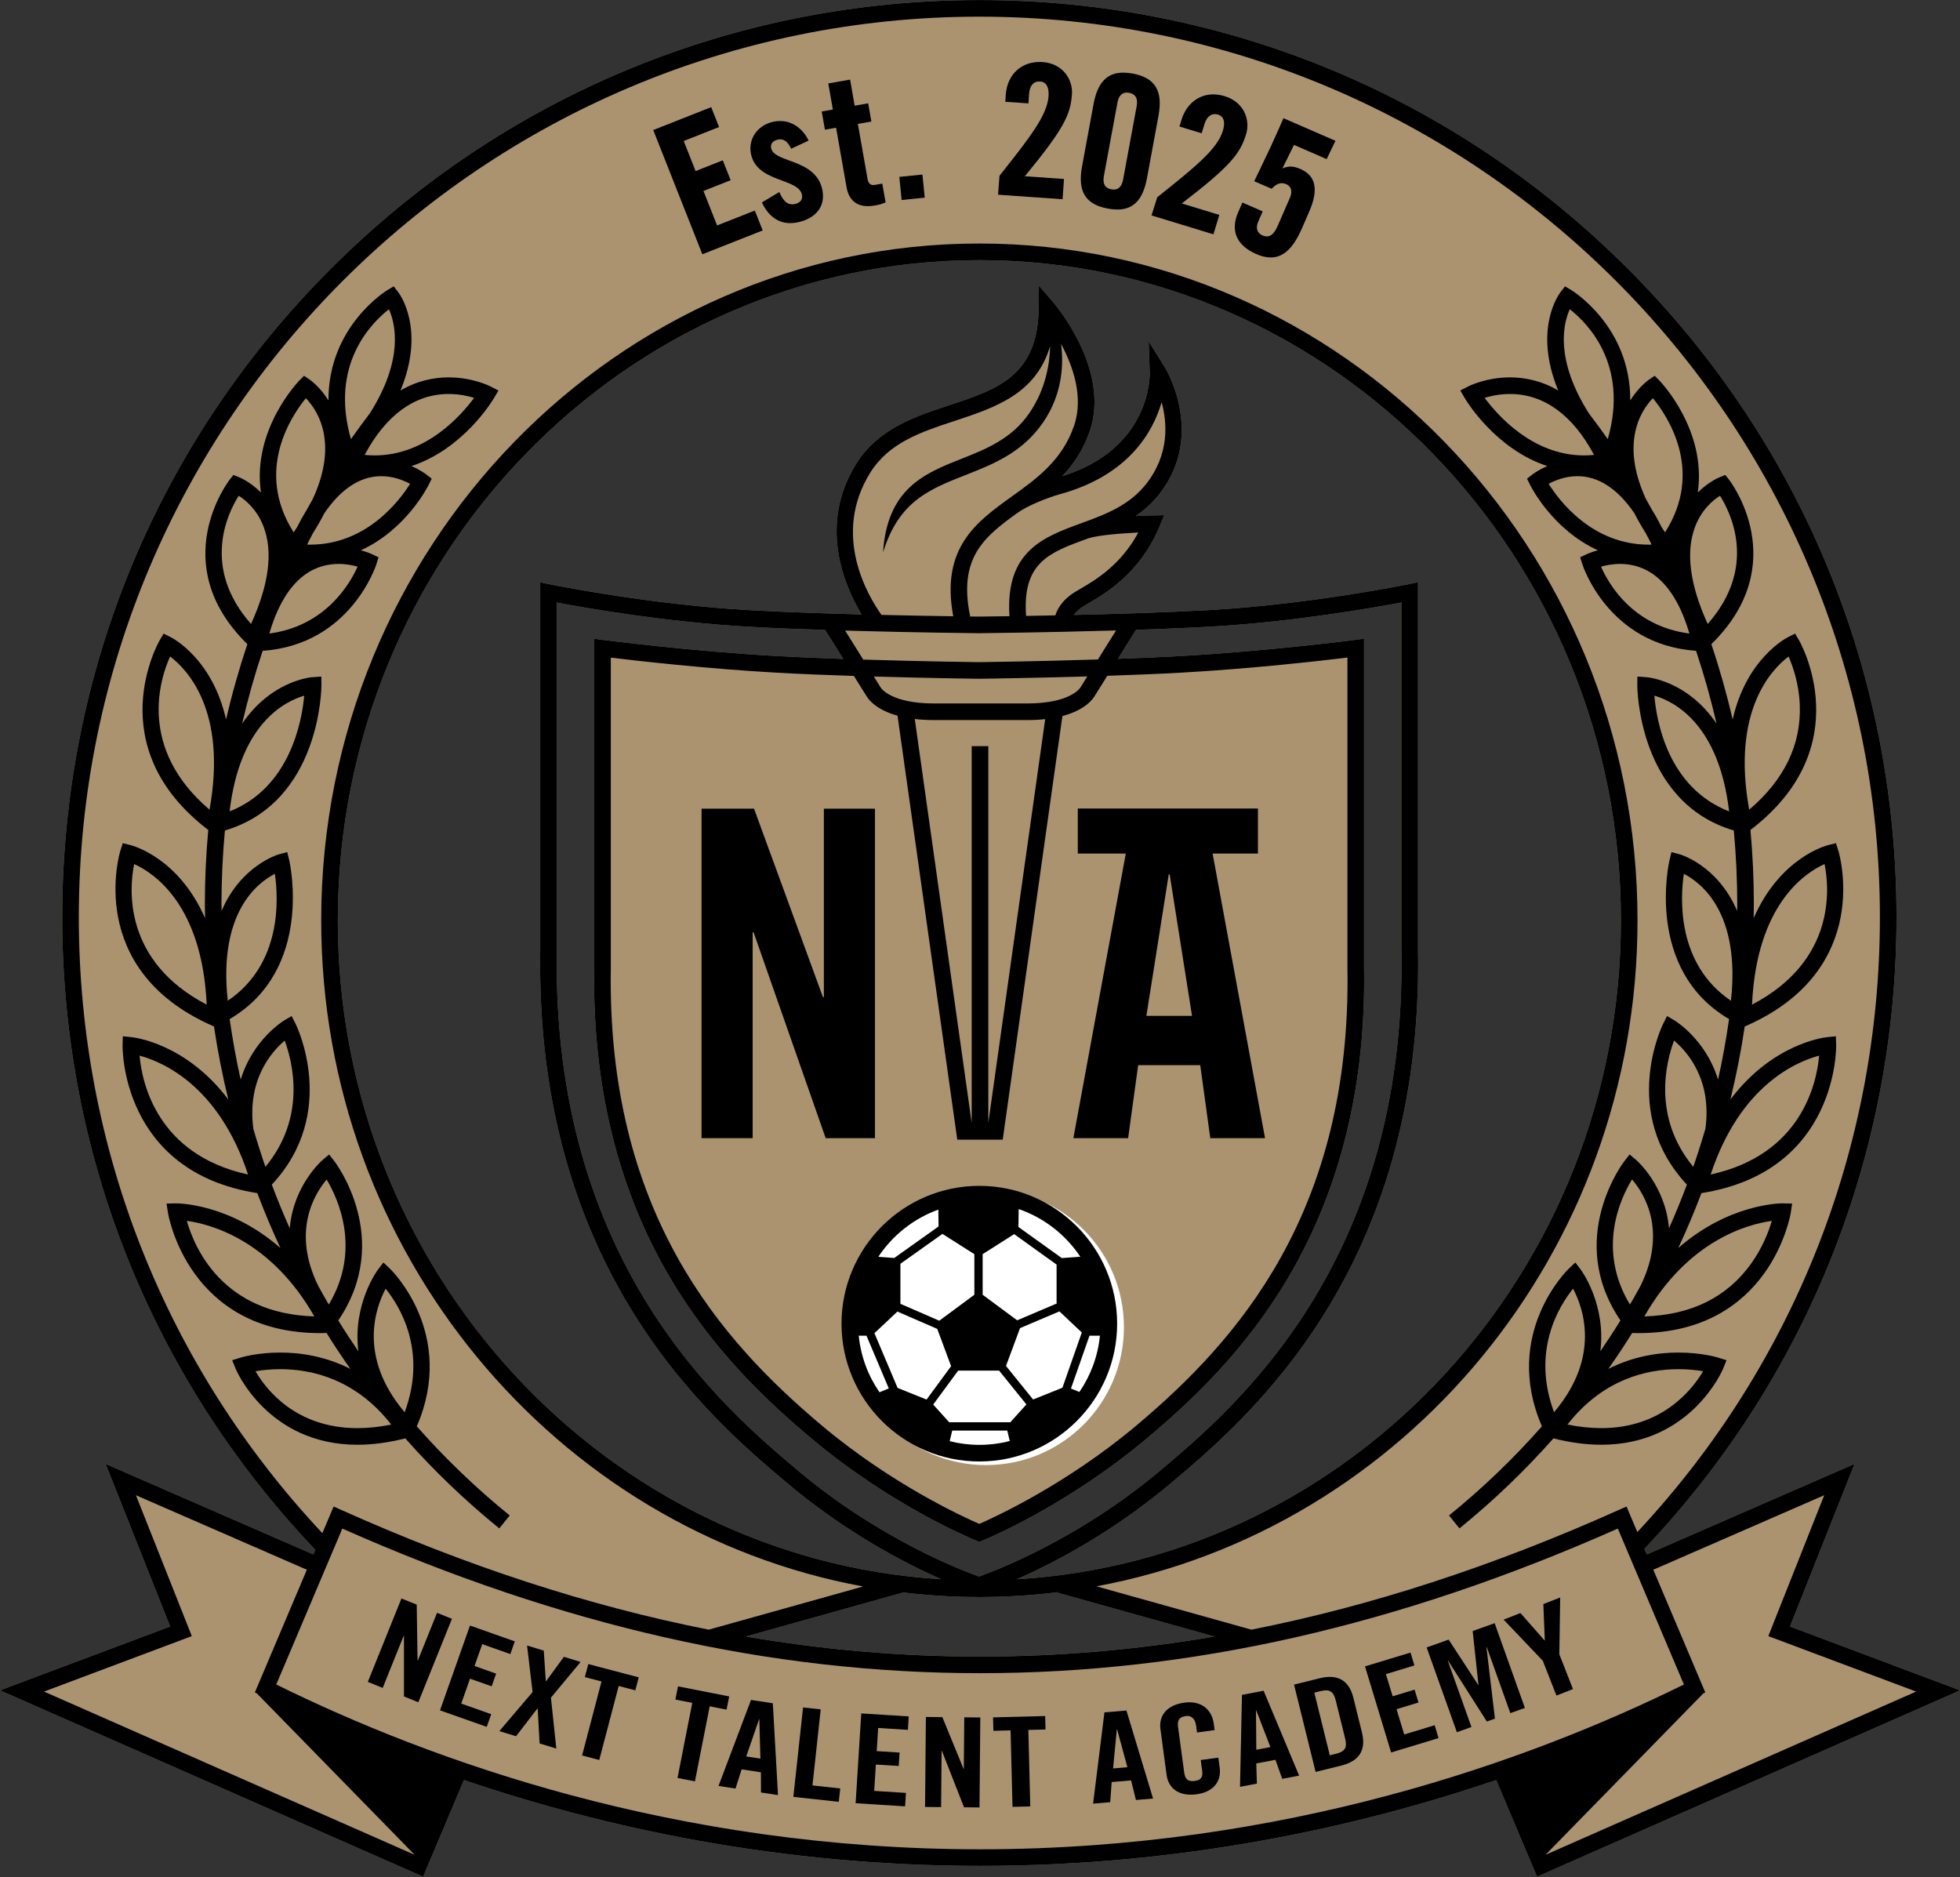 <svg xmlns="http://www.w3.org/2000/svg" xmlns:xlink="http://www.w3.org/1999/xlink" xmlns:serif="http://www.serif.com/" width="100%" height="100%" viewBox="0 0 2126 2036" xml:space="preserve" style="fill-rule:evenodd;clip-rule:evenodd;stroke-linejoin:round;stroke-miterlimit:2;"><rect x="0" y="0" width="2126" height="2036" fill="#333333" stroke="none"/>    <g transform="matrix(1,0,0,1,-5762.82,-654.148)">        <g transform="matrix(4.167,0,0,4.167,5580.75,0)">            <g transform="matrix(1,0,0,1,308.393,234.411)">                <path d="M0,333.642C9.377,329.507 24.645,321.622 39.934,308.775C59.666,292.198 105.87,253.374 104.418,169.758L104.418,74.121L101.819,74.657C101.564,74.709 76.016,79.924 49.884,81.378C39.15,81.975 26.043,82.376 14.84,82.636C15.333,81.943 16.172,81.067 17.599,80.217C17.891,80.042 18.217,79.853 18.568,79.649C22.93,77.12 32.006,71.857 37.08,59.735L38.363,56.67L35.041,56.739C34.595,56.747 33.014,56.786 30.928,56.887C33.206,55.332 35.354,53.431 37.23,50.995C49.107,35.569 38.685,18.433 38.577,18.262L34.305,11.407L34.581,19.486C34.61,20.307 34.971,39.232 11.846,46.503C14.768,43.38 17.313,39.632 18.967,34.809C24.424,18.901 10.092,1.987 9.48,1.274L5.729,-3.086L5.678,2.665C5.523,20.418 -5.145,23.934 -17.495,28.005C-26.654,31.024 -36.127,34.145 -41.851,43.344C-51.762,59.267 -44.873,75.11 -40.436,82.5C-50.137,82.246 -60.645,81.888 -69.539,81.393C-95.657,79.94 -121.22,74.724 -121.475,74.671L-124.072,74.137L-124.072,169.736C-125.525,253.39 -79.32,292.211 -59.59,308.789C-44.333,321.61 -29.101,329.488 -19.717,333.629C-107.184,328.314 -176.764,253.422 -176.764,162.113C-176.764,67.366 -101.85,-9.717 -9.767,-9.717C82.316,-9.717 157.23,67.366 157.23,162.113C157.23,253.486 87.553,328.42 0,333.642M-33.342,283.967L-35.766,284.961C-38.707,280.693 -40.627,275.669 -41.164,270.246L-39.149,270.246L-33.342,283.967ZM-31.104,263.962L-20.729,268.466L-17.12,278.178L-23.512,286.867L-31.051,283.834L-37.078,269.59L-31.104,263.962ZM-31.93,250.017L-36.071,249.71C-32.346,244.1 -26.879,239.745 -20.443,237.424L-20.387,241.808L-31.93,250.017ZM-11.013,259.542L-20.195,266.342L-30.314,261.948L-30.314,251.522L-19.375,243.742L-11.012,249.056L-11.071,249.056L-11.071,259.542L-11.013,259.542ZM-1.853,297.649C-4.385,298.306 -7.039,298.658 -9.774,298.658C-12.436,298.658 -15.021,298.323 -17.492,297.699L-16.828,294.937L-2.503,294.937L-1.853,297.649ZM-4.633,279.326L2.48,288.133L-1.713,292.775L-17.62,292.775L-21.784,288.165L-15.281,279.326L-4.633,279.326ZM10.334,251.725L10.334,262.003L10.289,261.899L0.076,266.239L-8.969,259.542L-8.909,259.542L-8.909,249.056L-8.97,249.056L-0.707,243.806L10.334,251.725ZM11.689,250.037L0.404,241.943L0.47,237.281C7.076,239.556 12.697,243.961 16.504,249.68L11.689,250.037ZM18.9,270.246L21.617,270.246C21.081,275.641 19.182,280.639 16.268,284.893L14.076,283.995L18.9,270.246ZM11.86,283.778L4.223,286.85L-2.836,278.112L0.821,268.272L11.073,263.915L16.902,269.407L11.86,283.778ZM-90.396,254.966C-79.05,274.263 -64.732,287.544 -53.526,296.957C-32.473,314.649 -11.467,323.225 -10.583,323.581L-9.771,323.91L-8.961,323.579C-8.082,323.222 12.819,314.632 33.872,296.947C45.078,287.53 59.396,274.247 70.74,254.953C84.295,231.902 90.896,204.755 90.369,174.301L90.369,88.82L87.926,89.14C87.703,89.168 65.293,92.074 42.384,93.349C37.419,93.624 31.873,93.858 26.301,94.054L31.018,86.511C37.629,86.292 44.231,86.023 50.124,85.695C71.694,84.496 92.875,80.763 100.094,79.398L100.094,169.794C101.512,251.389 56.41,289.283 37.152,305.464C15.986,323.248 -5.702,331.454 -9.85,332.924C-14.099,331.418 -35.682,323.23 -56.809,305.479C-76.066,289.298 -121.166,251.406 -119.748,169.772L-119.748,79.413C-112.531,80.778 -91.35,84.511 -69.778,85.71C-63.652,86.051 -56.768,86.327 -49.906,86.549L-45.189,94.093C-51.015,93.892 -56.842,93.65 -62.039,93.361C-84.947,92.087 -107.357,89.182 -107.581,89.153L-110.023,88.833L-110.023,174.278C-110.553,204.768 -103.949,231.915 -90.396,254.966M-9.578,353.762C-29.876,353.762 -50.145,352.034 -70.547,348.544L-29.835,337.162L-29.866,337.048C-23.271,337.844 -16.566,338.267 -9.767,338.267C-2.834,338.267 4.002,337.83 10.722,337.002L10.678,337.162L51.389,348.544C30.988,352.034 10.719,353.762 -9.578,353.762M201.252,345.938L218.049,303.607L165.064,326.705L163.977,327.169L163.354,325.704C205.674,281.153 228.973,222.842 228.973,161.326C228.973,97.556 204.141,37.603 159.048,-7.489C113.956,-52.581 54.004,-77.415 -9.767,-77.415C-73.536,-77.415 -133.49,-52.581 -178.582,-7.489C-223.674,37.603 -248.506,97.556 -248.506,161.326C-248.506,223.04 -225.125,281.383 -182.626,325.972L-183.133,327.169L-184.205,326.712L-237.205,303.607L-220.41,345.938L-264.697,362.557L-154.558,411.057L-143.928,385.901C-107.301,398.335 -61.757,408.248 -9.578,408.248C42.6,408.248 88.143,398.335 124.77,385.901L135.4,411.057L245.539,362.557L201.252,345.938Z" style="fill:rgb(171,147,112);fill-rule:nonzero;"></path>            </g>        </g>        <g transform="matrix(4.167,0,0,4.167,5580.75,0)">            <g transform="matrix(1,0,0,1,242.226,191.076)">                <path d="M0,25.886L-2.047,20.706L-11.868,24.588L-15.415,15.612L-8.339,12.815L-10.386,7.635L-17.463,10.433L-20.556,2.607L-11.355,-1.03L-13.402,-6.209L-28.491,-0.245L-15.708,32.095L0,25.886Z" style="fill-rule:nonzero;"></path>            </g>        </g>        <g transform="matrix(4.167,0,0,4.167,5580.75,0)">            <g transform="matrix(1,0,0,1,247.224,198.794)">                <path d="M0,5.182C2.517,6.12 4.689,6.93 5.183,8.712C5.515,9.913 4.922,10.879 3.636,11.234C1.815,11.737 0.552,10.902 -0.579,8.394L-0.679,8.174L-5.207,10.878L-5.121,11.057C-3.479,14.467 -0.952,16.27 2.19,16.269C3.037,16.269 3.938,16.139 4.87,15.882C7.042,15.282 8.71,14.179 9.694,12.692C10.741,11.113 10.979,9.138 10.384,6.979C9.178,2.618 5.165,1.151 1.94,-0.026C-0.36,-0.868 -2.349,-1.595 -2.767,-3.106C-3.071,-4.21 -2.491,-5.079 -1.216,-5.432C0.268,-5.841 1.407,-5.148 2.315,-3.285L2.408,-3.094L6.956,-5.215L6.855,-5.414C4.887,-9.295 1.193,-11.088 -2.726,-10.003C-6.765,-8.887 -9.002,-5.117 -7.929,-1.235C-6.862,2.625 -3.217,3.984 0,5.182" style="fill-rule:nonzero;"></path>            </g>        </g>        <g transform="matrix(4.167,0,0,4.167,5580.75,0)">            <g transform="matrix(1,0,0,1,258.424,197.608)">                <path d="M0,-6.87L2.905,-7.381L5.627,8.101C6.193,11.33 8.117,13.037 11.188,13.037C11.754,13.037 12.367,12.979 13.01,12.866C14.354,12.63 14.971,12.417 15.639,12.107L15.789,12.037L14.932,7.163L12.985,7.505C11.934,7.69 11.313,7.181 11.094,5.932L8.578,-8.378L12.092,-8.995L11.26,-13.731L7.746,-13.114L6.552,-19.907L0.879,-18.91L2.072,-12.117L-0.832,-11.606L0,-6.87Z" style="fill-rule:nonzero;"></path>            </g>        </g>        <g transform="matrix(4.167,0,0,4.167,5580.75,0)">            <g transform="matrix(-0.1,-0.995,-0.995,0.1,283.458,202.164)">                <rect x="-6.332" y="-0.318" width="6.044" height="6.045"></rect>            </g>        </g>        <g transform="matrix(4.167,0,0,4.167,5580.75,0)">            <g transform="matrix(1,0,0,1,320.658,178.033)">                <path d="M0,25.539L-10.189,24.825C-0.053,12.504 1.695,8.831 2.07,3.487C2.336,-0.298 -0.252,-4.523 -5.57,-4.896C-10.926,-5.271 -14.782,-1.766 -15.158,3.615L-15.287,5.444L-9.256,5.867L-9.078,3.326C-8.93,1.215 -7.891,0.046 -6.211,0.166C-4.193,0.308 -3.91,2.337 -4.027,4.014C-4.381,9.037 -9.051,14.93 -16.789,24.695L-17.174,29.633L-0.369,30.81L0,25.539Z" style="fill-rule:nonzero;"></path>            </g>        </g>        <g transform="matrix(4.167,0,0,4.167,5580.75,0)">            <g transform="matrix(1,0,0,1,331.043,184.625)">                <path d="M0,18.163L3.526,-0.924C3.848,-2.66 4.662,-3.54 5.951,-3.54C6.15,-3.54 6.363,-3.519 6.585,-3.478C7.396,-3.327 7.973,-2.972 8.297,-2.42C8.641,-1.839 8.718,-1.025 8.529,0L5.002,19.087C4.631,21.09 3.597,21.944 1.943,21.64C1.133,21.49 0.557,21.135 0.23,20.583C-0.111,20.002 -0.189,19.187 0,18.163M1.018,26.65C1.904,26.814 2.736,26.897 3.493,26.897C7.732,26.897 10.186,24.304 11.215,18.735L14.205,2.549C14.813,-0.737 14.593,-3.199 13.534,-4.978C12.455,-6.79 10.484,-7.938 7.51,-8.487C6.623,-8.651 5.791,-8.734 5.035,-8.734C0.796,-8.734 -1.658,-6.141 -2.688,-0.573L-5.678,15.614C-6.285,18.9 -6.066,21.362 -5.007,23.141C-3.926,24.953 -1.956,26.101 1.018,26.65" style="fill-rule:nonzero;"></path>            </g>        </g>        <g transform="matrix(4.167,0,0,4.167,5580.75,0)">            <g transform="matrix(1,0,0,1,357.239,210.286)">                <path d="M0,-21.043C0.608,-23.034 1.923,-23.959 3.501,-23.478C5.436,-22.886 5.257,-20.847 4.765,-19.24C3.294,-14.424 -2.579,-9.73 -12.312,-1.955L-13.794,2.77L2.313,7.691L3.856,2.637L-5.911,-0.346C6.729,-10.073 9.26,-13.26 10.825,-18.383C11.933,-22.011 10.36,-26.708 5.263,-28.266C4.245,-28.577 3.237,-28.734 2.269,-28.734C-1.58,-28.734 -4.745,-26.202 -5.99,-22.126L-6.525,-20.374L-0.745,-18.607L0,-21.043Z" style="fill-rule:nonzero;"></path>            </g>        </g>        <g transform="matrix(4.167,0,0,4.167,5580.75,0)">            <g transform="matrix(1,0,0,1,374.815,205.736)">                <path d="M0,0.279C1.267,-1.05 2.408,-1.372 3.723,-0.799C4.313,-0.541 4.723,-0.116 4.903,0.434C5.117,1.079 5.023,1.869 4.626,2.782L1.515,9.935C0.4,12.494 -0.78,13.264 -2.532,12.504C-3.889,11.913 -4.308,10.569 -3.624,8.996L-2.437,6.268L-7.718,3.97L-8.849,6.568C-10.911,11.308 -9.218,15.149 -4.085,17.383C-2.72,17.977 -1.495,18.266 -0.342,18.265C2.949,18.265 5.528,15.858 7.778,10.689L9.675,6.328C12.16,0.618 11.419,-3.005 7.411,-4.748C5.794,-5.453 4.482,-5.689 2.706,-4.911L5.706,-11.037L14.211,-7.336L16.51,-12.098L2.977,-17.987L2.891,-17.788C0.264,-11.752 -1.448,-8.203 -3.26,-4.446C-3.679,-3.575 -4.102,-2.7 -4.539,-1.785L-4.636,-1.583L-0.105,0.388L0,0.279Z" style="fill-rule:nonzero;"></path>            </g>        </g>        <g transform="matrix(4.167,0,0,4.167,5580.75,0)">            <g transform="matrix(1,0,0,1,110.201,272.414)">                <path d="M0,241.495C1.577,241.221 3.803,240.95 6.433,240.95C14.65,240.95 26.096,243.531 35.337,255.369C32.277,255.989 29.325,256.302 26.529,256.302L26.527,256.302C10.467,256.302 2.725,246.184 0,241.495M33.879,220C37.512,224.509 44.785,236.201 38.826,252.156C38.755,252.071 38.682,251.987 38.609,251.901C26.724,237.667 31.211,225.026 33.879,220M18.575,223.294C17.808,221.964 17.064,220.622 16.328,219.277C9.392,205.069 15.314,195.387 18.523,191.591C21.505,196.589 27.609,209.857 19.09,224.112C18.909,223.837 18.746,223.566 18.575,223.294M-17.877,202.347C-11.654,203.206 3.962,207.345 15.315,227.219C-8.675,226.508 -15.939,209.194 -17.877,202.347M-0.545,178.441C-2.271,165.664 4.153,158.354 7.601,155.428C9.672,161.01 13.305,175.342 2.586,188.282C1.459,185.035 0.42,181.752 -0.545,178.441M-30.174,159.346C-24.292,160.911 -9.598,167.065 -1.939,190.286C-25.695,185.1 -29.563,166.32 -30.174,159.346M-7.219,145.055C-9.713,122.263 0.396,114.398 5.04,112.021C5.98,118.43 6.936,135.491 -7.219,145.055M-11.969,95.32C-30.664,79.399 -24.916,61.417 -22.232,55.447C-17.807,58.776 -7.313,69.621 -11.969,95.32M-31.589,109.477C-26.532,111.738 -13.887,119.974 -12.705,146.065C-34.476,134.705 -32.876,115.896 -31.589,109.477M12.686,65.647C12.074,72.292 8.971,89.585 -6.739,95.767C-4.098,73.039 7.523,67.15 12.686,65.647M-4.369,13.612C-2.565,14.749 0.438,17.213 2.133,21.73C4.598,28.296 3.488,36.779 -1.164,46.975C-14.178,32.255 -7.221,18.126 -4.369,13.612M21.651,31.357C23.626,31.357 25.357,31.711 26.584,32.057C24.566,36.556 18.203,47.54 3.598,49.469C7.047,37.604 13.252,31.357 21.651,31.357M13.105,-11.777C14.668,-10.176 17.052,-7.023 17.855,-2.119C18.673,2.867 17.686,8.409 14.922,14.441C14.362,15.412 13.818,16.391 13.274,17.37C12.426,18.735 11.59,20.235 10.77,21.878C10.498,22.297 10.227,22.715 9.938,23.138C-0.275,7.134 9.338,-7.172 13.105,-11.777M32.721,8.515C35.92,8.515 38.628,9.641 40.236,10.507C37.482,14.894 28.893,26.335 14.226,26.335C13.969,26.335 13.71,26.331 13.449,26.324C13.568,26.056 13.692,25.807 13.813,25.545C14.184,24.822 14.56,24.101 14.938,23.382C16.049,21.623 17.037,19.891 17.902,18.187C22.235,11.829 27.254,8.515 32.721,8.515M34.734,-34.935C36.406,-31.226 38.685,-21.977 29.796,-7.886C28.099,-5.665 26.449,-3.411 24.846,-1.127C19.264,-20.56 30.209,-31.416 34.734,-34.935M50.303,-12.88C52.992,-12.88 55.305,-12.365 56.902,-11.872C53.522,-7.282 44.391,3.111 31.018,3.109C30.158,3.109 29.29,3.066 28.418,2.981C33.953,-7.411 41.478,-12.88 50.303,-12.88M26.529,260.626C30.463,260.626 34.652,260.063 38.986,258.965C46.428,267.364 54.591,275.208 63.45,282.393L66.174,279.035C57.408,271.926 49.334,264.157 41.986,255.835C52.434,231.684 35.219,215.009 35.041,214.84L33.288,213.184L31.833,215.106C31.732,215.24 25.24,224.066 26.78,236.296C24.975,233.658 23.221,230.985 21.545,228.266C35.98,207.023 20.703,187.03 20.544,186.829L19.162,185.064L17.448,186.509C17.326,186.612 9.846,193.109 8.91,204.29C7.247,200.55 5.686,196.761 4.247,192.918C21.828,174.148 10.569,151.323 10.451,151.091L9.408,149.038L7.426,150.207C7.291,150.286 -0.693,155.157 -3.859,165.588C-5.018,160.394 -5.967,155.136 -6.727,149.827C15.344,136.897 8.855,108.803 8.785,108.516L8.266,106.369L6.131,106.934C5.982,106.974 -3.717,109.726 -8.832,121.67C-8.837,121.089 -8.855,120.51 -8.855,119.928C-8.855,113.495 -8.55,107.093 -7.963,100.737C17.068,93.343 17.162,63.278 17.16,62.972L17.144,60.672L14.85,60.83C14.6,60.848 8.673,61.309 2.477,66.356C0.559,67.918 -1.52,70.046 -3.476,72.923C-1.99,66.515 -0.211,60.189 1.867,53.973C24.785,52.363 31.414,31.617 31.479,31.405L32.024,29.623L30.344,28.821C30.262,28.781 29.17,28.272 27.428,27.807C39.156,22.45 44.785,11.359 45.09,10.743L45.869,9.166L44.482,8.082C44.375,7.997 42.932,6.894 40.598,5.883C54.135,1.43 61.702,-11.168 62.082,-11.816L63.241,-13.786L61.208,-14.833C61.02,-14.93 56.532,-17.204 50.303,-17.204C46.605,-17.204 42.207,-16.408 37.746,-13.791C44.32,-29.728 37.539,-38.881 37.149,-39.386L35.98,-40.898L34.336,-39.923C34.145,-39.81 18.883,-30.489 18.994,-11.199C16.779,-14.749 14.291,-16.49 14.127,-16.603L12.636,-17.623L11.367,-16.337C11.207,-16.174 -0.971,-3.552 1.422,12.772C-1.375,9.966 -4.082,8.865 -4.263,8.793L-5.756,8.206L-6.75,9.464C-6.921,9.68 -23.527,31.241 -2.117,52.244C-4.279,58.672 -6.125,65.215 -7.664,71.844C-11.203,56.112 -21.483,50.711 -22.108,50.397L-23.909,49.492L-24.938,51.225C-25.102,51.501 -40.831,78.831 -12.295,100.602C-12.878,107.003 -13.18,113.451 -13.18,119.928C-13.18,121.139 -13.15,122.344 -13.131,123.551C-20.016,107.856 -31.893,104.699 -32.592,104.527L-34.549,104.045L-35.166,105.964C-35.265,106.271 -44.619,136.737 -11.333,151.523L-10.807,151.757C-9.849,158.173 -8.605,164.513 -7.079,170.758C-18.055,156.202 -31.461,154.615 -32.225,154.537L-34.535,154.302L-34.604,156.624C-34.613,156.953 -35.162,189.516 0.467,195.13C2.299,199.973 4.309,204.738 6.49,209.419C-6.574,197.983 -19.803,197.798 -20.566,197.798L-23.152,197.85L-22.779,200.287C-22.731,200.601 -17.593,231.563 16.848,231.567L16.854,231.567C17.393,231.567 17.943,231.551 18.497,231.536C20.475,234.704 22.539,237.819 24.689,240.879C18.189,237.577 11.717,236.626 6.433,236.626C0.443,236.626 -3.652,237.873 -3.823,237.927L-6.068,238.621L-5.189,240.801C-5.109,240.999 3.082,260.625 26.527,260.626L26.529,260.626Z" style="fill-rule:nonzero;"></path>            </g>        </g>        <g transform="matrix(4.167,0,0,4.167,5580.75,0)">            <g transform="matrix(1,0,0,1,436.748,526.789)">                <path d="M0,-267.255C8.825,-267.255 16.35,-261.786 21.885,-251.394C21.013,-251.309 20.145,-251.266 19.287,-251.266C5.955,-251.266 -3.201,-261.661 -6.594,-266.25C-4.996,-266.742 -2.687,-267.255 0,-267.255M15.566,-289.312C20.096,-285.79 31.039,-274.934 25.457,-255.503C23.854,-257.787 22.203,-260.041 20.506,-262.261C11.612,-276.362 13.898,-285.613 15.566,-289.312M32.401,-236.189C33.267,-234.484 34.254,-232.752 35.364,-230.994C35.742,-230.275 36.119,-229.555 36.49,-228.831C36.611,-228.569 36.734,-228.319 36.854,-228.051C36.594,-228.045 36.335,-228.041 36.077,-228.041C21.41,-228.041 12.818,-239.484 10.066,-243.868C11.677,-244.735 14.384,-245.861 17.582,-245.861C23.049,-245.861 28.066,-242.547 32.401,-236.189M32.447,-256.495C33.253,-261.406 35.643,-264.561 37.202,-266.158C40.98,-261.563 50.625,-247.29 40.365,-231.237C40.077,-231.66 39.807,-232.078 39.533,-232.497C38.714,-234.141 37.877,-235.64 37.028,-237.005C36.484,-237.984 35.939,-238.963 35.381,-239.934C32.617,-245.966 31.629,-251.509 32.447,-256.495M23.701,-222.312C24.93,-222.661 26.669,-223.018 28.651,-223.018C37.053,-223.018 43.258,-216.772 46.707,-204.904C31.952,-206.824 25.684,-217.791 23.701,-222.312M48.17,-232.646C49.865,-237.165 52.871,-239.63 54.672,-240.764C57.526,-236.245 64.479,-222.118 51.467,-207.4C46.815,-217.596 45.705,-226.079 48.17,-232.646M37.592,-188.734C42.752,-187.239 54.398,-181.364 57.042,-158.604C41.123,-164.817 38.146,-182.069 37.592,-188.734M72.521,-198.919C73.605,-196.455 75.214,-191.928 75.436,-186.36C75.846,-176.004 71.42,-166.832 62.271,-159.054C57.616,-184.739 68.094,-195.583 72.521,-198.919M81.891,-144.899C83.18,-138.477 84.776,-119.67 63.008,-108.311C64.19,-134.411 76.844,-142.643 81.891,-144.899M57.521,-109.321C43.367,-118.885 44.322,-135.945 45.264,-142.353C49.915,-139.971 60.015,-132.104 57.521,-109.321M80.477,-95.031C79.865,-88.053 75.998,-69.275 52.242,-64.089C59.901,-87.314 74.601,-93.467 80.477,-95.031M50.879,-76.04C49.906,-72.694 48.855,-69.375 47.717,-66.093C36.988,-79.047 40.638,-93.395 42.708,-98.963C46.161,-96.066 52.596,-88.816 50.879,-76.04M68.156,-52.023C67.388,-49.382 65.815,-45.166 62.809,-40.949C56.531,-32.147 47.176,-27.51 34.986,-27.156C46.316,-46.992 61.889,-51.151 68.156,-52.023M31.714,-31.058C31.547,-30.793 31.388,-30.529 31.212,-30.26C22.563,-44.671 28.744,-57.854 31.773,-62.817C34.989,-59.065 40.964,-49.439 34.029,-35.196C33.271,-33.809 32.504,-32.426 31.714,-31.058M43.87,-13.425C46.487,-13.425 48.703,-13.158 50.279,-12.885C47.514,-8.211 39.677,1.926 23.775,1.926C20.979,1.926 18.027,1.614 14.965,0.994C24.208,-10.844 35.653,-13.425 43.87,-13.425M11.476,-2.219C5.516,-18.176 12.791,-29.87 16.424,-34.376C19.094,-29.345 23.577,-16.706 11.691,-2.473C11.621,-2.387 11.549,-2.303 11.476,-2.219M9.705,-248.492C7.371,-247.482 5.929,-246.379 5.82,-246.294L4.434,-245.21L5.214,-243.632C5.518,-243.017 11.146,-231.925 22.875,-226.569C21.133,-226.103 20.041,-225.594 19.96,-225.555L18.277,-224.753L18.824,-222.97C18.889,-222.758 25.518,-202.012 48.436,-200.403C50.515,-194.186 52.293,-187.861 53.777,-181.452C51.822,-184.329 49.743,-186.458 47.826,-188.019C41.629,-193.066 35.703,-193.528 35.453,-193.545L33.16,-193.704L33.143,-191.404C33.141,-191.098 33.234,-161.032 58.266,-153.639C58.853,-147.283 59.159,-140.88 59.159,-134.447C59.159,-133.865 59.139,-133.287 59.135,-132.706C54.02,-144.65 44.32,-147.401 44.172,-147.442L42.037,-148.007L41.518,-145.86C41.447,-145.572 34.959,-117.479 57.029,-104.548C56.27,-99.24 55.32,-93.981 54.163,-88.788C50.996,-99.218 43.012,-104.089 42.878,-104.169L40.895,-105.337L39.853,-103.285C39.734,-103.052 28.475,-80.227 46.055,-61.458C44.617,-57.615 43.057,-53.826 41.393,-50.086C40.457,-61.266 32.976,-67.763 32.854,-67.867L31.141,-69.311L29.76,-67.547C29.601,-67.345 14.322,-47.352 28.758,-26.109C27.082,-23.39 25.328,-20.717 23.523,-18.08C25.063,-30.309 18.571,-39.135 18.47,-39.269L17.015,-41.191L15.262,-39.536C15.084,-39.367 -2.131,-22.691 8.316,1.459C0.969,9.782 -7.105,17.55 -15.871,24.66L-13.147,28.018C-4.288,20.832 3.875,12.989 11.316,4.589C15.65,5.688 19.841,6.25 23.775,6.25C47.221,6.25 55.411,-13.377 55.492,-13.575L56.371,-15.755L54.126,-16.449C53.955,-16.503 49.859,-17.75 43.87,-17.75C38.586,-17.75 32.114,-16.798 25.612,-13.497C27.765,-16.556 29.827,-19.672 31.805,-22.839C32.361,-22.824 32.913,-22.808 33.455,-22.808C67.896,-22.808 73.035,-53.774 73.082,-54.088L73.455,-56.525L70.989,-56.576L70.869,-56.578C70.105,-56.578 56.878,-56.392 43.813,-44.957C45.994,-49.637 48.004,-54.403 49.836,-59.246C85.466,-64.859 84.917,-97.422 84.906,-97.752L84.837,-100.074L82.527,-99.838C81.763,-99.76 68.357,-98.173 57.383,-83.618C58.909,-89.863 60.151,-96.203 61.109,-102.619L61.637,-102.852C94.922,-117.638 85.567,-148.105 85.469,-148.411L84.853,-150.33L82.895,-149.849C82.195,-149.677 70.318,-146.52 63.434,-130.824C63.454,-132.031 63.483,-133.237 63.483,-134.447C63.483,-140.924 63.181,-147.373 62.598,-153.774C91.135,-175.544 75.404,-202.875 75.24,-203.15L74.212,-204.883L72.412,-203.979C71.787,-203.665 61.506,-198.263 57.967,-182.532C56.427,-189.161 54.582,-195.704 52.42,-202.132C73.83,-223.135 57.225,-244.696 57.054,-244.912L56.059,-246.169L54.565,-245.582C54.385,-245.511 51.678,-244.41 48.881,-241.603C51.273,-257.927 39.097,-270.549 38.936,-270.713L37.666,-271.998L36.177,-270.979C36.012,-270.866 33.523,-269.125 31.309,-265.575C31.42,-284.864 16.158,-294.186 15.967,-294.299L14.322,-295.273L13.153,-293.761C12.763,-293.256 5.982,-284.104 12.557,-268.167C8.096,-270.783 3.697,-271.579 0,-271.579C-6.229,-271.579 -10.717,-269.305 -10.905,-269.209L-12.938,-268.162L-11.779,-266.19C-11.399,-265.544 -3.832,-252.946 9.705,-248.492" style="fill-rule:nonzero;"></path>            </g>        </g>        <g transform="matrix(4.167,0,0,4.167,5580.75,0)">            <g transform="matrix(1,0,0,1,542.477,205.178)">                <path d="M0,392.109L-96.41,434.564L-96.42,434.539L-55.401,392.584L-54.887,392.327L-68.421,360.384L-67.309,359.911L-23.924,340.998L-38.477,377.671L0,392.109ZM-243.662,433.158C-322.923,433.158 -386.752,410.054 -426.87,390.269L-409.673,349.68C-352.553,375.006 -298.229,387.32 -243.662,387.32C-189.096,387.32 -134.773,375.006 -77.652,349.68L-60.455,390.269C-100.573,410.054 -164.402,433.158 -243.662,433.158M-390.916,434.564L-487.325,392.109L-448.85,377.671L-463.4,340.998L-420,359.917L-418.904,360.384L-432.438,392.327L-431.924,392.584L-390.905,434.539L-390.916,434.564ZM-243.851,367.501C-236.918,367.501 -230.082,367.063 -223.362,366.236L-223.406,366.395L-182.695,377.778C-203.096,381.267 -223.365,382.996 -243.662,382.996C-263.96,382.996 -284.229,381.267 -304.631,377.778L-263.919,366.395L-263.95,366.282C-257.355,367.078 -250.65,367.501 -243.851,367.501M-194.15,338.008C-174.418,321.431 -128.214,282.608 -129.666,198.991L-129.666,103.355L-132.265,103.89C-132.52,103.943 -158.068,109.158 -184.2,110.611C-194.934,111.209 -208.041,111.609 -219.244,111.87C-218.751,111.177 -217.912,110.3 -216.485,109.45C-216.193,109.276 -215.867,109.087 -215.516,108.883C-211.154,106.354 -202.078,101.09 -197.004,88.969L-195.721,85.903L-199.043,85.972C-199.489,85.981 -201.07,86.019 -203.156,86.12C-200.878,84.566 -198.73,82.665 -196.854,80.228C-184.977,64.803 -195.399,47.667 -195.507,47.495L-199.779,40.64L-199.503,48.719C-199.474,49.541 -199.113,68.465 -222.238,75.736C-219.316,72.614 -216.771,68.866 -215.117,64.043C-209.66,48.135 -223.992,31.22 -224.604,30.508L-228.355,26.148L-228.406,31.899C-228.561,49.652 -239.229,53.168 -251.579,57.239C-260.738,60.257 -270.211,63.379 -275.935,72.577C-285.846,88.501 -278.957,104.344 -274.52,111.734C-284.221,111.479 -294.729,111.121 -303.623,110.627C-329.741,109.173 -355.304,103.958 -355.559,103.905L-358.156,103.371L-358.156,198.969C-359.609,282.624 -313.404,321.445 -293.674,338.023C-278.417,350.843 -263.185,358.721 -253.801,362.863C-341.268,357.547 -410.848,282.656 -410.848,191.347C-410.848,96.599 -335.934,19.517 -243.851,19.517C-151.768,19.517 -76.854,96.599 -76.854,191.347C-76.854,282.719 -146.531,357.654 -234.084,362.876C-224.707,358.741 -209.439,350.856 -194.15,338.008M-296.123,122.594C-319.031,121.32 -341.441,118.415 -341.665,118.386L-344.107,118.067L-344.107,203.511C-344.637,234.002 -338.033,261.149 -324.48,284.2C-313.134,303.497 -298.816,316.778 -287.61,326.191C-266.557,343.882 -245.551,352.459 -244.667,352.815L-243.855,353.143L-243.045,352.813C-242.166,352.456 -221.265,343.866 -200.212,326.18C-189.006,316.763 -174.688,303.481 -163.344,284.186C-149.789,261.135 -143.188,233.989 -143.715,203.535L-143.715,118.054L-146.158,118.373C-146.381,118.402 -168.791,121.308 -191.7,122.582C-196.665,122.858 -202.211,123.091 -207.783,123.288L-203.066,115.745C-196.455,115.526 -189.853,115.257 -183.96,114.929C-162.39,113.729 -141.209,109.996 -133.99,108.631L-133.99,199.028C-132.572,280.623 -177.674,318.516 -196.932,334.698C-218.098,352.482 -239.786,360.688 -243.934,362.158C-248.183,360.652 -269.766,352.463 -290.893,334.713C-310.15,318.532 -355.25,280.639 -353.832,199.006L-353.832,108.647C-346.615,110.011 -325.434,113.745 -303.862,114.944C-297.736,115.285 -290.852,115.561 -283.99,115.783L-279.273,123.327C-285.099,123.126 -290.926,122.884 -296.123,122.594M-276.51,127.745L-273.303,132.875C-272.877,133.645 -270.928,136.525 -265.027,138.132L-265.141,138.149L-249.6,248.451L-237.77,248.451L-222.232,138.183C-216.189,136.586 -214.208,133.653 -213.777,132.875L-210.547,127.709C-203.982,127.493 -197.32,127.225 -191.461,126.899C-172.813,125.862 -154.499,123.753 -148.039,122.965L-148.039,203.572C-146.93,267.451 -176.825,300.88 -202.994,322.869C-221.218,338.179 -239.805,346.697 -243.861,348.462C-247.928,346.705 -266.578,338.216 -284.828,322.88C-310.998,300.895 -340.893,267.466 -339.783,203.548L-339.783,122.979C-333.324,123.765 -315.011,125.876 -296.363,126.912C-290.27,127.251 -283.317,127.526 -276.51,127.745M-231.432,134.911L-255.648,134.911C-266.953,134.911 -269.486,130.837 -269.491,130.837L-271.324,127.903C-256.784,128.32 -244.17,128.485 -243.938,128.487C-243.734,128.484 -230.64,128.309 -215.748,127.871L-217.481,130.643L-217.555,130.772C-217.579,130.813 -220.096,134.911 -231.432,134.911M-245.846,146.019L-245.846,244.097L-260.66,138.956C-259.162,139.132 -257.502,139.235 -255.648,139.235L-231.432,139.235C-229.7,139.235 -228.135,139.147 -226.714,138.991L-241.521,244.091L-241.521,146.019L-245.846,146.019ZM-243.951,116.623C-243.705,116.621 -226.672,116.45 -208.268,115.908L-212.99,123.462C-228.986,123.963 -243.762,124.161 -243.938,124.163C-244.148,124.161 -258.412,123.974 -274.076,123.495L-278.795,115.941C-260.728,116.462 -244.222,116.621 -243.951,116.623M-215.424,91.904C-212.73,91.072 -206.756,90.623 -202.479,90.421C-207.09,98.998 -213.864,102.926 -217.686,105.142C-218.053,105.356 -218.394,105.553 -218.7,105.736C-222.518,108.012 -223.699,110.714 -224.057,111.976C-226.797,112.033 -229.363,112.081 -231.686,112.122C-232.697,98.221 -225.617,95.628 -215.912,92.082C-215.75,92.024 -215.586,91.963 -215.424,91.904M-216.756,87.787C-216.913,87.836 -217.063,87.885 -217.206,87.937L-217.201,87.95C-217.266,87.973 -217.33,87.997 -217.395,88.021C-227.105,91.568 -237.135,95.237 -236.014,112.193C-240.838,112.268 -243.861,112.298 -243.952,112.299C-244.008,112.298 -244.945,112.289 -246.575,112.269L-246.252,112.203C-249.373,97.039 -242.694,91.611 -233.916,85.293C-233.876,85.266 -233.832,85.249 -233.791,85.22C-231.349,83.454 -226.176,81.351 -222.785,80.416C-204.98,75.506 -198.649,64.222 -196.405,56.49C-194.911,61.953 -194.416,69.974 -200.281,77.589C-204.604,83.205 -210.744,85.586 -216.756,87.787M-246.936,75.253C-240.205,72.586 -232.577,69.563 -227.209,61.686C-222.079,54.157 -221.927,46.312 -222.587,41.313C-219.487,47.091 -216.643,55.162 -219.207,62.64C-222.291,71.632 -228.969,76.421 -235.428,81.053C-244.557,87.601 -253.98,94.375 -250.647,112.214C-255.27,112.147 -261.902,112.035 -269.328,111.862C-272.732,107.101 -282.387,91.128 -272.264,74.862C-267.367,66.996 -259.041,64.251 -250.226,61.346C-239.815,57.914 -229.119,54.383 -225.428,41.884C-225.526,46.269 -226.51,52.978 -230.783,59.251C-235.403,66.032 -242.076,68.675 -248.529,71.233C-258.021,74.994 -267.838,78.883 -268.92,95.588C-264.729,81.9 -256.302,78.963 -246.936,75.253M-478.266,190.559C-478.266,61.301 -373.107,-43.857 -243.851,-43.857C-114.594,-43.857 -9.436,61.301 -9.436,190.559C-9.436,250.332 -31.84,307.019 -72.574,350.584L-75.392,343.932L-77.404,344.836C-110.029,359.459 -141.712,369.796 -173.026,375.991L-213.381,364.709C-133.4,349.885 -72.529,277.789 -72.529,191.347C-72.529,94.215 -149.384,15.192 -243.851,15.192C-338.317,15.192 -415.172,94.215 -415.172,191.347C-415.172,277.869 -354.189,350.022 -274.097,364.752L-314.299,375.991C-345.613,369.796 -377.295,359.459 -409.92,344.836L-411.934,343.932L-414.872,350.868C-455.785,307.263 -478.266,250.532 -478.266,190.559M-16.035,332.84L-69.02,355.939L-70.107,356.403L-70.729,354.937C-28.41,310.386 -5.111,252.076 -5.111,190.559C-5.111,126.79 -29.943,66.837 -75.036,21.744C-120.128,-23.348 -180.08,-48.182 -243.851,-48.182C-307.62,-48.182 -367.574,-23.348 -412.666,21.744C-457.758,66.837 -482.59,126.79 -482.59,190.559C-482.59,252.274 -459.209,310.617 -416.71,355.206L-417.217,356.403L-418.289,355.946L-471.289,332.84L-454.494,375.171L-498.781,391.791L-388.642,440.291L-378.012,415.134C-341.385,427.569 -295.841,437.482 -243.662,437.482C-191.484,437.482 -145.941,427.569 -109.314,415.134L-98.684,440.291L11.455,391.791L-32.832,375.171L-16.035,332.84Z" style="fill-rule:nonzero;"></path>            </g>        </g>        <g transform="matrix(4.167,0,0,4.167,5580.75,0)">            <g transform="matrix(1,0,0,1,157.461,596.33)">                <path d="M0,-19.546L-5.006,-7.122L-5.076,-7.15L-5.293,-21.677L-9.271,-23.28L-18.024,-1.562L-14.149,-0.001L-8.682,-13.568L-8.613,-13.54L-8.613,2.228L-4.877,3.734L3.876,-17.984L0,-19.546Z" style="fill-rule:nonzero;"></path>            </g>        </g>        <g transform="matrix(4.167,0,0,4.167,5580.75,0)">            <g transform="matrix(1,0,0,1,169.224,601.63)">                <path d="M0,-16.691L7.313,-14.106L8.481,-17.409L-3.194,-21.533L-10.997,0.543L1.171,4.842L2.338,1.539L-5.47,-1.218L-3.179,-7.701L2.448,-5.712L3.616,-9.015L-2.011,-11.003L0,-16.691Z" style="fill-rule:nonzero;"></path>            </g>        </g>        <g transform="matrix(4.167,0,0,4.167,5580.75,0)">            <g transform="matrix(1,0,0,1,190.481,609.181)">                <path d="M0,-20.944L-4.637,-14.598L-4.707,-14.62L-5.242,-22.551L-9.592,-23.886L-8.154,-11.776L-16.809,-1.608L-12.459,-0.274L-6.893,-7.488L-6.822,-7.465L-6.326,1.608L-1.976,2.942L-3.375,-10.31L4.35,-19.61L0,-20.944Z" style="fill-rule:nonzero;"></path>            </g>        </g>        <g transform="matrix(4.167,0,0,4.167,5580.75,0)">            <g transform="matrix(1,0,0,1,195.939,611.702)">                <path d="M0,-18.186L4.329,-17.049L-0.727,2.213L3.746,3.387L8.803,-15.874L13.133,-14.738L14.021,-18.124L0.889,-21.573L0,-18.186Z" style="fill-rule:nonzero;"></path>            </g>        </g>        <g transform="matrix(4.167,0,0,4.167,5580.75,0)">            <g transform="matrix(1,0,0,1,233.5,618.042)">                <path d="M0,-19.496L-13.322,-22.114L-13.998,-18.679L-9.606,-17.813L-13.447,1.727L-8.909,2.618L-5.067,-16.923L-0.676,-16.058L0,-19.496Z" style="fill-rule:nonzero;"></path>            </g>        </g>        <g transform="matrix(4.167,0,0,4.167,5580.75,0)">            <g transform="matrix(1,0,0,1,237.945,609.527)">                <path d="M0,4.639L3.336,-5.019L3.408,-5.008L3.687,5.206L0,4.639ZM1.244,-10.067L-7.219,12.324L-2.795,13.003L-1.195,8L3.817,8.77L3.84,14.024L8.264,14.706L6.92,-9.193L1.244,-10.067Z" style="fill-rule:nonzero;"></path>            </g>        </g>        <g transform="matrix(4.167,0,0,4.167,5580.75,0)">            <g transform="matrix(1,0,0,1,257.331,625.484)">                <path d="M0,-23.566L-4.599,-24.064L-7.124,-0.787L4.704,0.498L5.082,-2.983L-2.148,-3.77L0,-23.566Z" style="fill-rule:nonzero;"></path>            </g>        </g>        <g transform="matrix(4.167,0,0,4.167,5580.75,0)">            <g transform="matrix(1,0,0,1,266.416,603.786)">                <path d="M0,22.559L12.879,23.372L13.099,19.874L4.836,19.354L5.268,12.492L11.223,12.866L11.442,9.37L5.488,8.996L5.866,2.974L13.608,3.462L13.828,-0.034L1.471,-0.813L0,22.559Z" style="fill-rule:nonzero;"></path>            </g>        </g>        <g transform="matrix(4.167,0,0,4.167,5580.75,0)">            <g transform="matrix(1,0,0,1,294.576,613.956)">                <path d="M0,3.427L-0.074,3.426L-5.584,-10.021L-9.872,-10.059L-10.086,13.359L-5.91,13.398L-5.775,-1.231L-5.701,-1.231L0.057,13.45L4.086,13.486L4.299,-9.931L0.122,-9.969L0,3.427Z" style="fill-rule:nonzero;"></path>            </g>        </g>        <g transform="matrix(4.167,0,0,4.167,5580.75,0)">            <g transform="matrix(1,0,0,1,315.758,627.294)">                <path d="M0,-23.641L-13.571,-23.294L-13.481,-19.792L-9.008,-19.907L-8.5,0L-3.877,-0.117L-4.383,-20.024L0.09,-20.14L0,-23.641Z" style="fill-rule:nonzero;"></path>            </g>        </g>        <g transform="matrix(4.167,0,0,4.167,5580.75,0)">            <g transform="matrix(1,0,0,1,333.44,611.381)">                <path d="M0,5.908L0.966,-4.268L1.04,-4.274L3.717,5.59L0,5.908ZM-2.255,-8.681L-5.208,15.076L-0.747,14.696L-0.371,9.454L4.685,9.025L5.942,14.127L10.402,13.746L3.468,-9.168L-2.255,-8.681Z" style="fill-rule:nonzero;"></path>            </g>        </g>        <g transform="matrix(4.167,0,0,4.167,5580.75,0)">            <g transform="matrix(1,0,0,1,360.834,609.731)">                <path d="M0,4.753L-4.583,5.372L-4.205,8.169C-4.002,9.679 -4.443,10.59 -6.106,10.814C-7.955,11.065 -8.659,10.309 -8.893,8.573L-10.48,-3.189C-10.713,-4.926 -10.235,-5.841 -8.387,-6.091C-7.205,-6.251 -6.058,-5.556 -5.793,-3.595L-5.549,-1.794L-0.967,-2.414L-1.196,-4.118C-1.665,-7.589 -4.272,-10.182 -8.855,-9.562C-13.66,-8.913 -15.518,-5.946 -15.074,-2.668L-13.462,9.289C-13.02,12.566 -10.443,14.935 -5.639,14.284C-1.057,13.666 0.803,10.698 0.359,7.42L0,4.753Z" style="fill-rule:nonzero;"></path>            </g>        </g>        <g transform="matrix(4.167,0,0,4.167,5580.75,0)">            <g transform="matrix(1,0,0,1,370.716,606.723)">                <path d="M0,5.702L-0.079,-4.52L-0.007,-4.532L3.665,5.007L0,5.702ZM-3.735,-8.58L-4.241,15.354L0.155,14.521L-0.007,9.268L4.978,8.324L6.751,13.27L11.148,12.437L1.907,-9.652L-3.735,-8.58Z" style="fill-rule:nonzero;"></path>            </g>        </g>        <g transform="matrix(4.167,0,0,4.167,5580.75,0)">            <g transform="matrix(1,0,0,1,391.408,597.383)">                <path d="M0,16.109L-1.557,16.495L-5.586,0.185L-4.029,-0.199C-1.641,-0.791 -0.613,-0.209 -0.021,2.183L2.436,12.131C3.027,14.525 2.389,15.519 0,16.109M4.584,1.546C3.432,-3.115 0.426,-4.709 -4.208,-3.563L-10.869,-1.915L-5.253,20.818L1.408,19.169C6.042,18.023 7.959,15.21 6.809,10.549L4.584,1.546Z" style="fill-rule:nonzero;"></path>            </g>        </g>        <g transform="matrix(4.167,0,0,4.167,5580.75,0)">            <g transform="matrix(1,0,0,1,409.22,591.828)">                <path d="M0,16.618L-1.997,10.038L3.712,8.305L2.695,4.953L-3.015,6.684L-4.767,0.911L2.655,-1.34L1.639,-4.694L-10.21,-1.1L-3.409,21.312L8.939,17.567L7.923,14.215L0,16.618Z" style="fill-rule:nonzero;"></path>            </g>        </g>        <g transform="matrix(4.167,0,0,4.167,5580.75,0)">            <g transform="matrix(1,0,0,1,427.035,605.817)">                <path d="M0,-24.292L1.51,-10.296L1.438,-10.271L-6.254,-22.06L-11.98,-20.018L-4.107,2.043L-0.313,0.688L-6.463,-16.544L-6.393,-16.568L3.691,-0.74L5.799,-1.493L3.584,-20.128L3.654,-20.153L9.804,-2.921L13.598,-4.275L5.725,-26.335L0,-24.292Z" style="fill-rule:nonzero;"></path>            </g>        </g>        <g transform="matrix(4.167,0,0,4.167,5580.75,0)">            <g transform="matrix(1,0,0,1,449.818,598.325)">                <path d="M0,-25.531L-4.377,-23.819L-4.007,-14.385L-4.076,-14.357L-10.35,-21.481L-14.727,-19.768L-4.526,-9.061L-0.979,0L3.33,-1.685L-0.22,-10.746L0,-25.531Z" style="fill-rule:nonzero;"></path>            </g>        </g>        <g transform="matrix(4.167,0,0,4.167,5580.75,0)">            <g transform="matrix(1,0,0,1,226.312,453.239)">                <path d="M0,-85.77L0,0L13.305,0L13.305,-53.578L13.543,-53.578L32.311,0L45.142,0L45.142,-85.77L31.836,-85.77L31.836,-36.708L31.6,-36.708L13.661,-85.77L0,-85.77Z" style="fill-rule:nonzero;"></path>            </g>        </g>        <g transform="matrix(4.167,0,0,4.167,5580.75,0)">            <g transform="matrix(1,0,0,1,347.926,436.097)">                <path d="M0,-51.522L0.236,-51.522L6.059,-14.695L-5.822,-14.695L0,-51.522ZM-10.574,17.142L-7.96,-1.865L8.195,-1.865L10.811,17.142L25.064,17.142L11.418,-56.941L23.216,-56.941L23.216,-68.664L-23.672,-68.664L-23.672,-56.941L-11.182,-56.941L-24.83,17.142L-10.574,17.142Z" style="fill-rule:nonzero;"></path>            </g>        </g>        <g transform="matrix(4.167,0,0,4.167,5580.75,0)">            <g transform="matrix(0.303,0,0,0.304,-931.519,-132.628)">                <ellipse cx="4065.6" cy="2089" rx="118.482" ry="118.1" style="fill:white;"></ellipse>            </g>        </g>        <g transform="matrix(4.167,0,0,4.167,5580.75,0)">            <g transform="matrix(1,0,0,1,275.051,484.665)">                <path d="M0,33.713L-2.424,34.707C-5.365,30.439 -7.285,25.415 -7.822,19.991L-5.808,19.991L0,33.713ZM2.238,13.708L12.612,18.212L16.222,27.924L9.83,36.612L2.291,33.58L-3.736,19.336L2.238,13.708ZM12.898,-12.83L12.955,-8.446L1.412,-0.237L-2.729,-0.544C0.996,-6.154 6.463,-10.51 12.898,-12.83M22.33,-1.198L22.271,-1.198L22.271,9.288L22.329,9.288L13.146,16.088L3.027,11.693L3.027,1.268L13.967,-6.513L22.33,-1.198ZM28.709,29.071L35.822,37.879L31.629,42.521L15.722,42.521L11.558,37.911L18.061,29.071L28.709,29.071ZM32.635,-6.448L43.676,1.471L43.676,11.749L43.631,11.645L33.418,15.984L24.373,9.288L24.433,9.288L24.433,-1.198L24.372,-1.198L32.635,-6.448ZM33.812,-12.974C40.418,-10.698 46.039,-6.293 49.846,-0.574L45.031,-0.218L33.746,-8.311L33.812,-12.974ZM45.202,33.524L37.564,36.596L30.506,27.858L34.163,18.018L44.415,13.661L50.244,19.152L45.202,33.524ZM54.959,19.991C54.423,25.387 52.523,30.385 49.609,34.639L47.418,33.74L52.242,19.991L54.959,19.991ZM23.567,48.403C20.906,48.403 18.32,48.068 15.85,47.444L16.514,44.683L30.839,44.683L31.489,47.395C28.957,48.052 26.303,48.403 23.567,48.403M23.567,52.728C43.348,52.728 59.439,36.636 59.439,16.856C59.439,-2.924 43.348,-19.015 23.567,-19.015C3.788,-19.015 -12.305,-2.924 -12.305,16.856C-12.305,36.636 3.788,52.728 23.567,52.728" style="fill-rule:nonzero;"></path>            </g>        </g>    </g></svg>